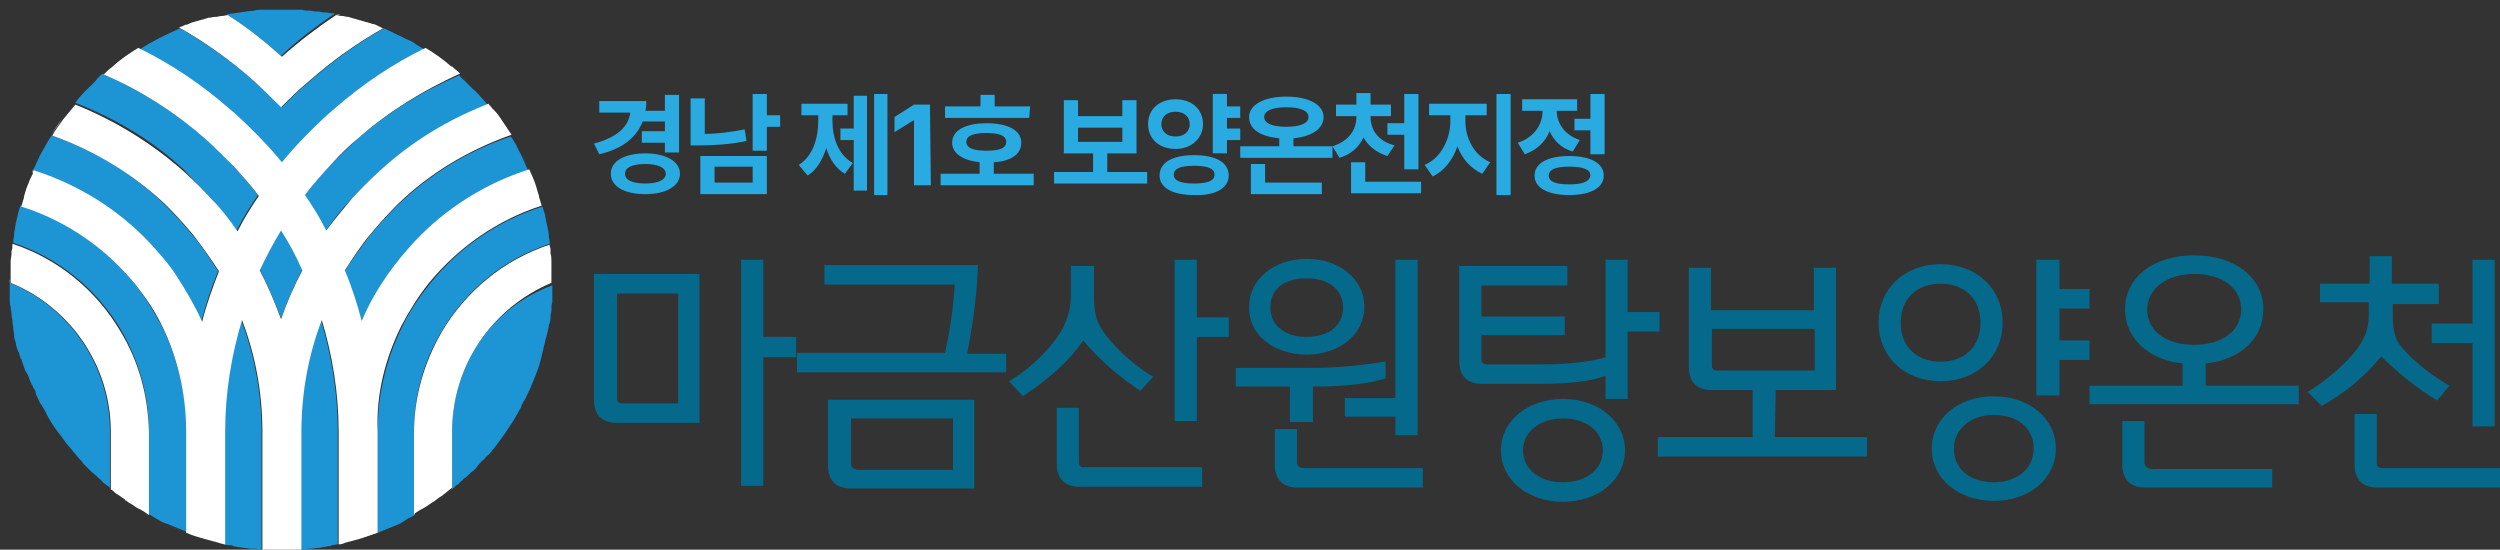 <?xml version="1.0" encoding="utf-8"?>
<!-- Generator: Adobe Illustrator 26.4.1, SVG Export Plug-In . SVG Version: 6.00 Build 0)  -->
<svg version="1.1" id="Layer_1" xmlns="http://www.w3.org/2000/svg" xmlns:xlink="http://www.w3.org/1999/xlink" x="0px" y="0px"
	 width="282px" height="62px" viewBox="0 0 282 62" style="enable-background:new 0 0 282 62;" xml:space="preserve">
<rect x="0" y="0" width="282" height="62" fill="#333333" stroke="none"/>
<style type="text/css">
	.st0{display:none;}
	.st1{fill:#29ABE2;}
	.st2{fill:#1D95D4;}
	.st3{fill:#FFFFFF;}
	.st4{fill:#05698B;}
</style>
<g id="Layer_1_00000107569846256068843220000003633095368819482557_" class="st0">
</g>
<g id="레이어_2">
	<g>
		<path class="st1" d="M76.6,17.2H75v-1.1h-2.6v-1.3H75v-1.1h-2.5c-0.7,1.8-2.3,3.1-4.9,3.7L67,16.2c2.6-0.7,3.9-1.9,4.1-3.5h-3.5
			v-1.3h5.3c0,0.4,0,0.7-0.1,1.1H75v-1.8h1.6V17.2z M72.8,17.3c2.3,0,3.9,0.9,3.9,2.3s-1.6,2.3-3.9,2.3c-2.4,0-3.9-0.9-3.9-2.3
			C68.9,18.2,70.4,17.3,72.8,17.3z M72.8,20.7c1.4,0,2.3-0.4,2.3-1.1s-0.9-1.1-2.3-1.1c-1.5,0-2.3,0.4-2.3,1.1
			C70.5,20.3,71.3,20.7,72.8,20.7z"/>
		<path class="st1" d="M77.9,11.1h1.6v4c1.4,0,2.9-0.2,4.5-0.5l0.2,1.3c-1.9,0.4-3.7,0.5-5.3,0.5h-1C77.9,16.4,77.9,11.1,77.9,11.1z
			 M79,17.6h7.5v4.3H79V17.6z M84.9,20.6v-1.8h-4.3v1.8H84.9z M86.5,13H88v1.3h-1.5V17h-1.6v-6.4h1.6V13z"/>
		<path class="st1" d="M92.3,13.6V13h-1.9v-1.3h5.2V13h-1.7v0.6c0,1.9,0.6,3.8,2.3,4.8l-0.9,1.2c-1-0.6-1.7-1.6-2.1-2.9
			c-0.4,1.3-1.1,2.5-2.1,3.1l-1-1.2C91.7,17.6,92.3,15.6,92.3,13.6z M94.8,14.5h1.5v-3.7h1.5v10.7h-1.5v-5.7h-1.5V14.5z M100.1,22
			h-1.5V10.6h1.5V22z"/>
		<path class="st1" d="M105,20.9h-1.9v-7.3H103l-2.1,1.3v-1.7l2.2-1.4h1.8L105,20.9L105,20.9z"/>
		<path class="st1" d="M106.1,19.6h4.4v-1.3c-1.9-0.2-3.1-1-3.1-2.2c0-1.4,1.5-2.2,3.9-2.2s3.9,0.8,3.9,2.2c0,1.3-1.2,2.1-3.1,2.2
			v1.3h4.5v1.3h-10.5C106.1,20.9,106.1,19.6,106.1,19.6z M116.1,13.3h-9.5V12h4v-1.3h1.6V12h4L116.1,13.3L116.1,13.3z M111.3,17
			c1.5,0,2.2-0.3,2.2-1c0-0.7-0.8-1-2.2-1c-1.5,0-2.3,0.3-2.3,1C109,16.7,109.8,17,111.3,17z"/>
		<path class="st1" d="M129.4,20.7h-10.5v-1.3h4.4v-2.1H120v-6h1.6v1.8h5v-1.8h1.6v6h-3.3v2.1h4.5V20.7L129.4,20.7z M126.6,16v-1.6
			h-5V16H126.6z"/>
		<path class="st1" d="M132.6,11.2c1.8,0,3.1,1.1,3.1,2.8c0,1.6-1.3,2.8-3.1,2.8s-3.1-1.1-3.1-2.8S130.8,11.2,132.6,11.2z
			 M134.7,17.5c2.4,0,3.9,0.8,3.9,2.3c0,1.4-1.5,2.3-3.9,2.2c-2.4,0-3.9-0.8-3.9-2.2C130.8,18.3,132.3,17.5,134.7,17.5z M132.6,15.4
			c0.9,0,1.6-0.5,1.6-1.4s-0.7-1.4-1.6-1.4c-0.9,0-1.6,0.5-1.6,1.4S131.7,15.4,132.6,15.4z M134.7,20.7c1.5,0,2.3-0.3,2.3-1
			s-0.8-1-2.3-1s-2.3,0.3-2.3,1C132.4,20.4,133.2,20.7,134.7,20.7z M139.9,13.3h-1.5v1.2h1.5v1.3h-1.5v1.5h-1.6v-6.7h1.6V12h1.5
			V13.3z"/>
		<path class="st1" d="M150.3,17.8h-10.4v-1.3h4.4v-0.9c-2.1-0.2-3.4-1-3.4-2.4s1.7-2.3,4.2-2.3s4.2,0.9,4.2,2.3
			c0,1.3-1.3,2.2-3.4,2.4v0.9h4.4V17.8L150.3,17.8z M141.1,18.5h1.6v2.1h6.4v1.3h-8V18.5z M145.1,14.3c1.6,0,2.5-0.4,2.5-1.1
			c0-0.7-0.9-1.1-2.5-1.1s-2.5,0.4-2.5,1.1C142.6,13.9,143.5,14.3,145.1,14.3z"/>
		<path class="st1" d="M157.3,16.4l-0.8,1.2c-1.3-0.4-2.2-1.2-2.7-2.1c-0.5,1.1-1.4,1.9-2.7,2.3l-0.8-1.3c1.9-0.6,2.7-1.9,2.7-3.3
			v-0.1h-2.3v-1.3h2.3v-1.3h1.6v1.3h2.3v1.3h-2.3v0.1C154.6,14.6,155.4,15.9,157.3,16.4z M152.4,18.3h1.6v2.2h6.3v1.3h-7.9
			L152.4,18.3L152.4,18.3z M156.5,13.9h1.9v-3.3h1.6v8.5h-1.6v-3.9h-1.9V13.9z"/>
		<path class="st1" d="M168.1,18.3l-0.9,1.3c-1.3-0.6-2.3-1.7-2.8-3.1c-0.5,1.5-1.5,2.8-2.8,3.4l-0.9-1.3c1.9-0.8,2.9-3,2.9-4.9V13
			h-2.4v-1.3h6.5V13h-2.4v0.7C165.3,15.5,166.2,17.5,168.1,18.3z M168.8,10.6h1.6V22h-1.6V10.6z"/>
		<path class="st1" d="M174,12.5h-2.3v-1.3h6.2v1.3h-2.3c0,1.3,0.8,2.7,2.6,3.3l-0.8,1.3c-1.3-0.4-2.1-1.2-2.6-2.3
			c-0.5,1.2-1.4,2.1-2.8,2.6l-0.8-1.3C173.1,15.5,174,14,174,12.5z M177,17.6c2.4,0,3.9,0.8,3.9,2.2c0,1.4-1.5,2.2-3.9,2.2
			s-3.9-0.8-3.9-2.2S174.6,17.6,177,17.6z M177,20.8c1.5,0,2.3-0.3,2.4-1c0-0.7-0.8-1-2.4-1c-1.5,0-2.3,0.3-2.3,1
			S175.5,20.8,177,20.8z M181,17.4h-1.6v-2.7h-1.8v-1.3h1.8v-2.8h1.6V17.4z"/>
	</g>
	<path class="st2" d="M7.8,50.5c-0.3-0.4-0.6-0.8-1-1.3C7.2,49.7,7.5,50.1,7.8,50.5"/>
	<path class="st2" d="M44.6,59.1c-0.7,0.3-1.4,0.6-2.2,0.9C43.2,59.8,43.9,59.5,44.6,59.1"/>
	<path class="st2" d="M21,60.1c-0.7-0.3-1.5-0.6-2.2-0.9C19.5,59.5,20.2,59.8,21,60.1"/>
	<path class="st2" d="M23.1,60.8c-0.7-0.2-1.4-0.5-2.1-0.7C21.7,60.3,22.4,60.6,23.1,60.8"/>
	<path class="st2" d="M37.4,61.5c0.2,0,0.4-0.1,0.7-0.1l0,0C37.9,61.4,37.6,61.4,37.4,61.5"/>
	<path class="st2" d="M33.9,61.9c0.1,0,0.2,0,0.2,0C34,61.9,34,61.9,33.9,61.9L33.9,61.9z"/>
	<path class="st2" d="M29.3,61.9c0.1,0,0.1,0,0.2,0l0,0C29.5,61.9,29.4,61.9,29.3,61.9"/>
	<path class="st2" d="M25.3,61.3c0.2,0.1,0.5,0.1,0.7,0.1C25.8,61.4,25.6,61.4,25.3,61.3L25.3,61.3z"/>
	<path class="st2" d="M12.4,55.1L12.4,55.1L12.4,55.1L12.4,55.1"/>
	<path class="st3" d="M42.4,60.1c-0.7,0.3-1.4,0.5-2.1,0.7C41,60.6,41.7,60.3,42.4,60.1"/>
	<path class="st3" d="M29.5,61.9h0.1C29.6,61.9,29.6,61.9,29.5,61.9L29.5,61.9z"/>
	<path class="st3" d="M38.1,61.3L38.1,61.3L38.1,61.3L38.1,61.3z"/>
	<path class="st3" d="M25.3,61.3L25.3,61.3L25.3,61.3L25.3,61.3"/>
	<path class="st3" d="M33.8,61.9L33.8,61.9L33.8,61.9C33.8,61.9,33.8,61.9,33.8,61.9"/>
	<path class="st3" d="M12.4,55.2c0.2,0.1,0.3,0.2,0.5,0.4C12.7,55.4,12.6,55.3,12.4,55.2L12.4,55.2z"/>
	<path class="st2" d="M25.6,1.5c1-0.2,2-0.3,3-0.4C27.6,1.2,26.6,1.3,25.6,1.5"/>
	<path class="st2" d="M60.2,42.4c-0.3,0.9-0.7,1.7-1.1,2.5C59.5,44.1,59.9,43.3,60.2,42.4"/>
	<path class="st2" d="M47.9,5.6c1,0.6,2,1.3,2.9,2.1C49.9,6.9,48.9,6.2,47.9,5.6"/>
	<path class="st2" d="M58.7,17.2c0.3,0.6,0.7,1.3,0.9,2C59.4,18.5,59,17.9,58.7,17.2"/>
	<path class="st2" d="M59.6,19.2c0.3,0.6,0.5,1.3,0.8,2C60.2,20.5,59.9,19.8,59.6,19.2"/>
	<path class="st2" d="M8.4,11.7c0.5-0.6,1-1.2,1.5-1.7C9.4,10.6,8.9,11.2,8.4,11.7"/>
	<path class="st2" d="M12.6,7.6c0.9-0.8,1.9-1.5,2.9-2.1C14.5,6.2,13.5,6.9,12.6,7.6"/>
	<path class="st2" d="M4.7,17.2c0.3-0.6,0.7-1.3,1.1-1.9C5.4,15.9,5,16.6,4.7,17.2"/>
	<path class="st2" d="M7,13.5c0.4-0.6,0.9-1.2,1.4-1.7C7.9,12.3,7.4,12.9,7,13.5"/>
	<path class="st2" d="M38.1,48.7c0-4.4-0.7-8.6-1.9-12.6c-1.5,3.9-2.3,8.2-2.3,12.6V62c0.1,0,0.2,0,0.2,0c0.2,0,0.4,0,0.6-0.1
		c0.1,0,0.2,0,0.3,0c0.3,0,0.6-0.1,0.9-0.1c0,0,0,0,0.1,0c0.4-0.1,0.7-0.1,1.1-0.2c0.1,0,0.2,0,0.3-0.1c0.2,0,0.4-0.1,0.7-0.1
		C38.1,61.4,38.1,48.7,38.1,48.7z"/>
	<path class="st2" d="M29.5,48.7c0-4.4-0.8-8.7-2.3-12.6c-1.2,4-1.9,8.2-1.9,12.6v12.7c0.2,0.1,0.5,0.1,0.7,0.1c0.1,0,0.2,0,0.3,0.1
		c0.4,0.1,0.7,0.1,1.1,0.2c0,0,0,0,0.1,0c0.3,0,0.6,0.1,0.9,0.1c0.1,0,0.2,0,0.3,0c0.2,0,0.4,0,0.6,0.1c0.1,0,0.1,0,0.2,0
		C29.5,62,29.5,48.7,29.5,48.7z"/>
	<path class="st2" d="M18.2,36.7c-0.9-1.7-1.9-3.3-3.1-4.8c-3.3-4-7.7-7.1-12.8-8.7l0,0c-0.1,0.3-0.2,0.6-0.3,1v0.1
		c-0.2,0.7-0.3,1.3-0.4,2v0.1c0,0.3-0.1,0.6-0.1,0.9v0.1c5.2,1.7,9.5,5.3,12.2,9.9c1.9,3.3,3.1,7.2,3.1,11.3V58
		c0.3,0.2,0.7,0.4,1,0.6c0.3,0.2,0.7,0.4,1.1,0.5l0,0c0.7,0.3,1.4,0.6,2.2,0.9l0,0V48.7C21,44.4,20,40.3,18.2,36.7"/>
	<path class="st2" d="M1.4,27.3v0.1l0,0V27.3"/>
	<path class="st2" d="M46.7,48.7c0-4.1,1.1-8,3.1-11.3c2.7-4.6,7-8.2,12.2-9.9v-0.1c0-0.3-0.1-0.6-0.1-0.9v-0.1
		c-0.1-0.7-0.3-1.4-0.4-2v-0.1c-0.1-0.3-0.2-0.6-0.3-1l0,0c-5.1,1.6-9.5,4.7-12.7,8.7c-1.2,1.5-2.3,3.1-3.1,4.8
		c-1.8,3.6-2.8,7.6-2.8,11.9v11.4l0,0c0.7-0.3,1.5-0.6,2.2-0.9l0,0c0.3-0.1,0.6-0.3,0.9-0.5c0.1-0.1,0.2-0.1,0.3-0.2
		c0.2-0.1,0.4-0.2,0.6-0.3c0.1,0,0.1-0.1,0.2-0.1v-9.4H46.7z"/>
	<path class="st2" d="M62,27.4v-0.1C61.9,27.3,61.9,27.4,62,27.4L62,27.4"/>
	<path class="st2" d="M51,48.7v6.5l0.1-0.1c0.1-0.1,0.2-0.2,0.3-0.3s0.2-0.1,0.3-0.2c0.1-0.1,0.2-0.2,0.3-0.3s0.2-0.1,0.2-0.2
		c0.1-0.1,0.2-0.2,0.4-0.3c0.1-0.1,0.1-0.1,0.2-0.2c0.2-0.2,0.4-0.4,0.6-0.5l0,0c0.2-0.2,0.4-0.4,0.5-0.6c0,0,0,0,0.1-0.1
		c0.2-0.2,0.3-0.4,0.5-0.5l0.1-0.1c0.2-0.2,0.3-0.4,0.5-0.5c0,0,0,0,0.1-0.1c0.2-0.2,0.3-0.4,0.5-0.6l0,0c0.2-0.3,0.4-0.5,0.6-0.8
		c0.6-0.8,1.2-1.7,1.7-2.5l0,0c0.1-0.2,0.3-0.5,0.4-0.7l0,0c0.1-0.2,0.2-0.4,0.4-0.7c0,0,0,0,0-0.1c0.1-0.2,0.2-0.5,0.4-0.7l0,0
		c0.4-0.8,0.8-1.7,1.1-2.5c0.4-0.9,0.7-1.9,0.9-2.9l0,0c0.1-0.3,0.1-0.5,0.2-0.8l0,0c0.1-0.3,0.1-0.6,0.2-0.8c0-0.1,0.1-0.3,0.1-0.4
		c0-0.1,0.1-0.3,0.1-0.4c0-0.2,0.1-0.3,0.1-0.5c0-0.1,0-0.2,0.1-0.3c0-0.2,0.1-0.4,0.1-0.6c0-0.1,0-0.2,0-0.3c0-0.2,0.1-0.4,0.1-0.6
		c0-0.1,0-0.1,0-0.2c0-0.2,0-0.5,0.1-0.7c0-0.1,0-0.1,0-0.2c0-0.2,0-0.5,0-0.7c0-0.1,0-0.1,0-0.2c0-0.2,0-0.5,0-0.7v-0.1
		C55.6,34.6,51,41.1,51,48.7"/>
	<path class="st2" d="M61.1,39.5c-0.3,1-0.6,1.9-0.9,2.9C60.6,41.5,60.9,40.5,61.1,39.5"/>
	<path class="st2" d="M57.9,47.1c-0.5,0.9-1.1,1.7-1.7,2.5C56.8,48.8,57.4,48,57.9,47.1"/>
	<path class="st2" d="M62.2,32C62.2,31.9,62.2,31.9,62.2,32C62.2,31.9,62.2,31.9,62.2,32C62.2,31.9,62.2,31.9,62.2,32"/>
	<path class="st2" d="M12.4,48.7c0-7.6-4.7-14.1-11.3-16.8c0,0,0,0,0,0.1c0,0.3,0,0.5,0,0.8v0.1c0,0.3,0,0.5,0,0.8v0.1
		c0,0.3,0,0.5,0.1,0.8v0.1c0,0.2,0.1,0.5,0.1,0.7v0.1c0,0.2,0.1,0.5,0.1,0.7v0.1c0,0.2,0.1,0.5,0.1,0.7v0.1c0,0.2,0.1,0.5,0.1,0.7
		c0,0.1,0,0.1,0,0.2c0,0.2,0.1,0.4,0.2,0.7c0,0.1,0,0.1,0,0.2c0.1,0.2,0.1,0.4,0.2,0.6c0,0.1,0,0.1,0.1,0.2c0.1,0.2,0.1,0.4,0.2,0.6
		c0,0.1,0,0.2,0.1,0.2c0.1,0.2,0.1,0.4,0.2,0.6c0,0.1,0.1,0.2,0.1,0.3c0.1,0.2,0.1,0.4,0.2,0.5C3,42,3,42.1,3.1,42.2
		c0.1,0.2,0.1,0.3,0.2,0.5c0,0.1,0.1,0.2,0.1,0.3c0.1,0.1,0.1,0.3,0.2,0.4c0.1,0.1,0.1,0.3,0.2,0.4C3.9,43.9,3.9,44,4,44.1
		c0,0.4,0.2,0.6,0.3,0.9l0,0c0.1,0.2,0.2,0.5,0.4,0.7l0,0c0.1,0.2,0.3,0.5,0.4,0.7l0,0c0.5,1,1.1,1.9,1.8,2.8c0.3,0.4,0.6,0.9,1,1.3
		l0,0c0.2,0.2,0.3,0.4,0.5,0.6l0,0c0.2,0.2,0.3,0.4,0.5,0.6l0,0c0.2,0.2,0.4,0.4,0.5,0.6l0,0c0.2,0.2,0.5,0.5,0.7,0.7
		c0.1,0.1,0.2,0.2,0.3,0.3c0.2,0.1,0.3,0.3,0.5,0.4c0.1,0.1,0.2,0.2,0.3,0.3s0.3,0.2,0.4,0.4c0.1,0.1,0.3,0.2,0.4,0.3
		c0.1,0.1,0.3,0.2,0.4,0.3l0,0V48.7z"/>
	<path class="st2" d="M6.9,49.2c-0.6-0.9-1.2-1.8-1.8-2.8C5.6,47.4,6.2,48.3,6.9,49.2"/>
	<path class="st2" d="M1.2,31.9L1.2,31.9L1.2,31.9L1.2,31.9"/>
	<path class="st2" d="M23.8,22.4c1,1.2,2,2.4,2.9,3.6c0.7-1.4,1.5-2.7,2.4-4c-0.9-1.2-1.9-2.3-2.9-3.4s-2-2.1-3.1-3
		c-3.4-3-7.3-5.4-11.5-7.3l0,0c-0.3,0.2-0.6,0.5-0.8,0.8l0,0c-0.3,0.3-0.5,0.5-0.8,0.8l0,0c-0.5,0.5-1.1,1.1-1.5,1.7l0,0
		c4.6,1.8,8.8,4.3,12.3,7.6C21.8,20.3,22.8,21.3,23.8,22.4"/>
	<path class="st2" d="M16.7,27.3c1.1,1.2,2.2,2.5,3.1,3.8c1.1,1.6,2.1,3.3,2.9,5.2c0.5-1.9,1.1-3.8,1.9-5.7
		c-0.9-1.4-1.8-2.8-2.9-4.1c-1-1.2-2-2.3-3.1-3.4c-3.6-3.5-8-6.2-12.8-7.8l0,0c-0.4,0.6-0.7,1.2-1.1,1.9l0,0c-0.2,0.3-0.3,0.6-0.5,1
		c0,0.1-0.1,0.1-0.1,0.2c-0.1,0.3-0.2,0.5-0.4,0.8l0,0C8.7,20.8,13.2,23.6,16.7,27.3"/>
	<polyline class="st2" points="3.7,19.2 3.7,19.2 3.7,19.2 3.7,19.2 	"/>
	<path class="st2" d="M37.8,1.5c-0.1,0-0.1,0-0.2,0c-0.1,0-0.1,0-0.2,0c-0.2,0-0.4-0.1-0.7-0.1c-0.1,0-0.2,0-0.2,0
		c-0.2,0-0.4-0.1-0.6-0.1c-0.1,0-0.2,0-0.2,0c-0.3,0-0.6-0.1-0.8-0.1c0,0,0,0-0.1,0c-0.2,0-0.5,0-0.7-0.1c-0.1,0-0.1,0-0.2,0
		c-0.2,0-0.4,0-0.6,0c-0.1,0-0.2,0-0.3,0c-0.2,0-0.3,0-0.5,0c-0.3,0-0.5,0-0.8,0s-0.5,0-0.8,0c-0.1,0-0.3,0-0.4,0s-0.2,0-0.3,0
		c-0.2,0-0.4,0-0.6,0c-0.1,0-0.1,0-0.2,0c-0.2,0-0.5,0-0.7,0.1c0,0,0,0-0.1,0c-1,0.1-2,0.3-3,0.4l0,0c2.1,1.4,4.2,3,6.1,4.7
		C33.6,4.5,35.6,3,37.8,1.5"/>
	<path class="st2" d="M37.8,1.5c-0.1,0-0.2,0-0.2,0S37.7,1.5,37.8,1.5L37.8,1.5"/>
	<path class="st2" d="M29.3,30.4c0.9,1.8,1.7,3.6,2.4,5.5c0.7-1.9,1.5-3.8,2.4-5.5c-0.7-1.5-1.5-3-2.4-4.5
		C30.8,27.4,30,28.9,29.3,30.4"/>
	<path class="st2" d="M28.8,15.3c1,1,2,2.1,2.9,3.2c0.9-1.1,1.9-2.2,2.9-3.2s2-2,3.1-2.9c3.1-2.7,6.5-4.9,10.2-6.8
		c-0.3-0.2-0.7-0.4-1-0.6l-0.1-0.1c-0.3-0.2-0.7-0.4-1-0.5c-0.1,0-0.1-0.1-0.2-0.1c-0.3-0.2-0.7-0.3-1-0.5c-0.1,0-0.1,0-0.2-0.1
		c-0.4-0.2-0.7-0.3-1.1-0.5l0,0c-3,1.7-5.8,3.7-8.4,6c-1.1,0.9-2.1,1.9-3.1,2.9c-1-1-2-2-3.1-2.9c-2.6-2.3-5.4-4.3-8.4-6l0,0
		c-1.6,0.7-3.2,1.5-4.6,2.4l0,0c3.7,1.8,7.1,4.1,10.2,6.8C26.8,13.3,27.8,14.2,28.8,15.3"/>
	<path class="st2" d="M15.5,5.5c1.5-0.9,3-1.7,4.6-2.4C18.5,3.8,17,4.6,15.5,5.5"/>
	<path class="st2" d="M43.2,3.2L43.2,3.2L43.2,3.2L43.2,3.2z"/>
	<path class="st2" d="M44.8,23.2c-1.1,1.1-2.1,2.2-3.1,3.4c-1,1.3-2,2.7-2.9,4.1c0.7,1.8,1.4,3.7,1.9,5.7c0.8-1.8,1.8-3.5,2.9-5.2
		c0.9-1.4,2-2.6,3.1-3.8c3.5-3.7,8-6.5,12.9-8.1l0,0c-0.3-0.7-0.6-1.3-0.9-2l0,0c-0.2-0.3-0.3-0.6-0.5-1c-0.1-0.1-0.1-0.2-0.2-0.3
		c-0.1-0.2-0.2-0.4-0.4-0.6C52.8,17,48.4,19.7,44.8,23.2"/>
	<path class="st2" d="M58,16c-0.1-0.2-0.2-0.4-0.4-0.6l0,0C57.8,15.6,57.9,15.8,58,16"/>
	<path class="st2" d="M40.3,15.7c-1.1,1-2.1,2-3.1,3c-1,1.1-2,2.2-2.9,3.4c0.9,1.3,1.7,2.6,2.4,4c0.9-1.3,1.8-2.5,2.9-3.6
		c1-1.1,2-2.1,3.1-3.1c3.6-3.2,7.7-5.8,12.3-7.6l0,0c-0.2-0.2-0.4-0.5-0.6-0.7c-0.1-0.1-0.1-0.1-0.2-0.2c-0.3-0.3-0.5-0.6-0.8-0.8
		l0,0c-0.3-0.3-0.5-0.5-0.8-0.8l0,0C52.3,9,52,8.8,51.8,8.5C47.6,10.3,43.7,12.7,40.3,15.7"/>
	<path class="st2" d="M55,11.8C55,11.7,55,11.7,55,11.8C55,11.7,55,11.7,55,11.8L55,11.8"/>
	<path class="st2" d="M52.6,9.2c-0.3-0.3-0.6-0.5-0.8-0.8l0,0C52.1,8.7,52.3,9,52.6,9.2"/>
	<path class="st3" d="M31.7,12.1c1-1,2-2,3.1-2.9c2.6-2.3,5.4-4.3,8.4-6C43,3.1,42.8,3,42.6,2.9l0,0c-0.2-0.1-0.4-0.2-0.6-0.2l0,0
		c-0.2-0.1-0.4-0.1-0.6-0.2c0,0,0,0-0.1,0c-0.2-0.1-0.4-0.1-0.6-0.2h-0.1c-0.2-0.1-0.4-0.1-0.6-0.2h-0.1C39.7,2,39.5,2,39.3,1.9
		h-0.1c-0.2,0-0.4-0.1-0.6-0.1h-0.1c-0.2,0-0.4-0.1-0.6-0.1c-2.1,1.4-4.2,3-6.1,4.7c-1.9-1.7-3.9-3.3-6.1-4.7
		c-0.2,0-0.4,0.1-0.6,0.1H25c-0.2,0-0.4,0.1-0.6,0.1h-0.1C24,1.9,23.8,2,23.6,2h-0.1c-0.2,0.1-0.4,0.1-0.6,0.2h-0.1
		c-0.2,0.1-0.4,0.1-0.6,0.2c0,0,0,0-0.1,0c-0.2,0.1-0.4,0.1-0.6,0.2l0,0c-0.2,0.1-0.4,0.2-0.6,0.2l0,0c-0.2,0.1-0.4,0.2-0.7,0.3l0,0
		c3,1.7,5.8,3.7,8.4,6C29.7,10.1,30.7,11.1,31.7,12.1"/>
	<path class="st3" d="M38.4,1.7c-0.2,0-0.4-0.1-0.6-0.1l0,0C38,1.6,38.2,1.6,38.4,1.7"/>
	<path class="st3" d="M43.2,3.2C43,3.1,42.8,3,42.6,2.9C42.8,3,43,3.1,43.2,3.2L43.2,3.2"/>
	<path class="st3" d="M45.3,36.7c0.9-1.7,1.9-3.3,3.1-4.8c3.3-4,7.7-7.1,12.7-8.7l0,0c-0.1-0.3-0.2-0.7-0.3-1c0,0,0,0,0-0.1
		c-0.1-0.3-0.2-0.6-0.3-1l0,0c-0.2-0.7-0.5-1.3-0.8-2l0,0c-5,1.6-9.4,4.4-12.9,8.1c-1.1,1.2-2.2,2.5-3.1,3.8
		c-1.1,1.6-2.1,3.3-2.9,5.2c-0.5-1.9-1.1-3.8-1.9-5.7c0.9-1.4,1.8-2.8,2.9-4.1c1-1.2,2-2.3,3.1-3.4c3.6-3.5,8-6.1,12.8-7.8l0,0
		c-0.1-0.2-0.3-0.4-0.4-0.6c-0.1-0.1-0.1-0.2-0.2-0.3c-0.2-0.3-0.4-0.6-0.6-0.9l0,0c-0.2-0.3-0.4-0.6-0.7-0.9
		c-0.1-0.1-0.2-0.2-0.3-0.3c-0.1-0.2-0.3-0.3-0.4-0.5c-4.6,1.8-8.7,4.3-12.3,7.6c-1.1,1-2.1,2-3.1,3.1c-1,1.2-2,2.4-2.9,3.6
		c-0.7-1.4-1.5-2.7-2.4-4c0.9-1.2,1.9-2.3,2.9-3.4s2-2.1,3.1-3c3.4-3,7.3-5.4,11.5-7.3C51.6,8,51.3,7.8,51,7.5c0,0,0,0-0.1,0
		C50,6.7,49,6,48,5.4c-3.7,1.8-7.1,4.1-10.2,6.8c-1.1,0.9-2.1,1.9-3.1,2.9s-2,2.1-2.9,3.2c-0.9-1.1-1.9-2.2-2.9-3.2s-2-2-3.1-2.9
		c-3.1-2.7-6.5-5-10.2-6.8l0,0c-1,0.6-2,1.3-2.9,2.1c0,0,0,0-0.1,0.1c-0.3,0.2-0.6,0.5-0.9,0.8c4.2,1.8,8.1,4.3,11.5,7.3
		c1.1,1,2.1,2,3.1,3c1,1.1,2,2.2,2.9,3.4c-0.9,1.3-1.7,2.6-2.4,4c-0.9-1.3-1.8-2.5-2.9-3.6c-1-1.1-2-2.1-3.1-3.1
		c-3.6-3.2-7.8-5.8-12.3-7.6l0,0c-0.5,0.6-0.9,1.1-1.4,1.7l0,0c-0.4,0.6-0.9,1.2-1.2,1.8l0,0c4.8,1.7,9.2,4.4,12.8,7.8
		c1.1,1.1,2.1,2.2,3.1,3.4c1,1.3,2,2.7,2.9,4.1c-0.7,1.8-1.4,3.7-1.9,5.7c-0.8-1.8-1.8-3.5-2.9-5.2c-0.9-1.4-2-2.6-3.1-3.8
		c-3.5-3.7-8-6.5-13-8.1c-0.1,0.1-0.1,0.2-0.1,0.4c-0.1,0.2-0.2,0.4-0.3,0.6c-0.1,0.3-0.3,0.7-0.4,1l0,0c-0.1,0.3-0.2,0.6-0.3,1v0.1
		c-0.1,0.3-0.2,0.7-0.3,1l0,0c5.1,1.6,9.5,4.7,12.8,8.7c1.2,1.5,2.3,3.1,3.1,4.8C20,40.3,21,44.4,21,48.7v11.4l0,0
		c0.7,0.3,1.4,0.5,2.1,0.7l0,0c0.4,0.1,0.7,0.2,1.1,0.3c0.1,0,0.3,0.1,0.4,0.1c0.2,0.1,0.4,0.1,0.7,0.2c0,0,0,0,0.1,0V48.7
		c0-4.4,0.7-8.6,1.9-12.6c1.5,3.9,2.3,8.2,2.3,12.6V62h0.1c0.3,0,0.6,0,0.9,0c0.1,0,0.1,0,0.2,0c0.3,0,0.7,0,1,0c0.3,0,0.7,0,1,0
		c0.1,0,0.1,0,0.2,0c0.3,0,0.6,0,0.9,0H34V48.7c0-4.4,0.8-8.7,2.3-12.6c1.2,4,1.9,8.2,1.9,12.6v12.7c0,0,0,0,0.1,0
		c0.2,0,0.5-0.1,0.7-0.2c0.1,0,0.3-0.1,0.4-0.1c0.4-0.1,0.7-0.2,1.1-0.3l0,0c0.7-0.2,1.4-0.5,2.1-0.7l0,0V48.7
		C42.4,44.4,43.5,40.3,45.3,36.7 M31.7,36c-0.7-1.9-1.5-3.8-2.4-5.5c0.7-1.5,1.5-3,2.4-4.5c0.9,1.4,1.7,2.9,2.4,4.5
		C33.2,32.2,32.4,34,31.7,36"/>
	<path class="st3" d="M5.7,15.3c0.4-0.6,0.8-1.2,1.2-1.8C6.6,14.1,6.1,14.7,5.7,15.3"/>
	<path class="st3" d="M3.7,19.2c-0.1,0.1-0.1,0.2-0.1,0.4C3.6,19.4,3.7,19.3,3.7,19.2L3.7,19.2z"/>
	<path class="st3" d="M55.4,12.3c-0.1-0.2-0.3-0.3-0.4-0.5l0,0C55.1,11.9,55.3,12.1,55.4,12.3"/>
	<path class="st3" d="M51.8,8.5c-0.3-0.3-0.6-0.5-0.9-0.8C51.2,7.9,51.5,8.2,51.8,8.5L51.8,8.5"/>
	<path class="st3" d="M57.6,15.3L57.6,15.3L57.6,15.3L57.6,15.3"/>
	<path class="st3" d="M13.6,37.4c-2.7-4.6-7-8.2-12.2-9.9c0,0.1,0,0.1,0,0.2c0,0.2,0,0.4-0.1,0.6c0,0.1,0,0.2,0,0.3
		c0,0.3-0.1,0.6-0.1,0.9c0,0.1,0,0.1,0,0.2c0,0.2,0,0.5,0,0.7c0,0.1,0,0.2,0,0.2c0,0.3,0,0.6,0,0.9c0,0.1,0,0.3,0,0.4
		c6.6,2.7,11.3,9.2,11.3,16.8v6.5c0.2,0.1,0.3,0.2,0.5,0.4c0.1,0.1,0.2,0.1,0.3,0.2c0.2,0.1,0.4,0.3,0.6,0.4
		c0.1,0.1,0.2,0.1,0.2,0.2c0.2,0.1,0.4,0.3,0.6,0.4c0.1,0,0.1,0.1,0.2,0.1c0.3,0.2,0.5,0.4,0.8,0.5l0,0c0.4,0.2,0.7,0.4,1.1,0.7l0,0
		v-9.4C16.7,44.5,15.6,40.7,13.6,37.4"/>
	<path class="st3" d="M1.1,31.5c0,0.1,0,0.3,0,0.4l0,0C1.2,31.7,1.1,31.6,1.1,31.5"/>
	<path class="st3" d="M1.4,27.4c0,0.1,0,0.1,0,0.2C1.4,27.5,1.4,27.5,1.4,27.4L1.4,27.4"/>
	<path class="st3" d="M51,48.7c0-7.6,4.6-14,11.2-16.8c0-0.1,0-0.3,0-0.4c0-0.3,0-0.6,0-0.9c0-0.1,0-0.2,0-0.2c0-0.2,0-0.5,0-0.7
		c0-0.1,0-0.1,0-0.2c0-0.3,0-0.6-0.1-0.9c0-0.1,0-0.2,0-0.3c0-0.2,0-0.4-0.1-0.5c0-0.1,0-0.1,0-0.2c-5.2,1.7-9.5,5.3-12.2,9.9
		c-1.9,3.3-3.1,7.2-3.1,11.3V58c0,0,0.1,0,0.1-0.1c0.3-0.2,0.6-0.4,1-0.6l0,0c0.4-0.2,0.7-0.5,1.1-0.7l0,0c0.3-0.2,0.6-0.5,1-0.7
		l0.1-0.1c0.3-0.2,0.6-0.5,0.9-0.7L51,55V48.7z"/>
	<path class="st3" d="M62.2,31.9L62.2,31.9c0-0.1,0-0.3,0-0.4C62.2,31.6,62.2,31.8,62.2,31.9"/>
	<path class="st3" d="M62,27.6c0-0.1,0-0.1,0-0.2l0,0C62,27.5,62,27.6,62,27.6"/>
	<g>
		<path class="st4" d="M67,45.1c0,1.7,0.9,2.6,2.6,2.6h9.3V30.9H67V45.1z M70.2,45.5c-0.4,0-0.6-0.2-0.6-0.6V33.1h6.9v12.4H70.2z"/>
		<polygon class="st4" points="86.1,29.3 83.6,29.3 83.6,54.8 86.1,54.8 86.1,40.3 89.8,40.3 89.8,38 86.1,38 		"/>
		<path class="st4" d="M93.4,52.5c0,1.7,0.9,2.6,2.6,2.6h13.9v-10H93.4V52.5z M96.6,52.9c-0.4,0-0.6-0.2-0.6-0.6v-5.1h11.5V53H96.6
			V52.9z"/>
		<path class="st4" d="M110.3,30.1v-0.2H93v2.2h14.7c-0.1,1.7-0.4,4.6-1.1,7.7H89.9V42h23.6v-2.1h-4.4
			C109.7,36.8,110.2,33.3,110.3,30.1"/>
		<path class="st4" d="M122.2,38.4c2,2.5,4.8,4.6,6.3,5.6l0.1,0.1l1.5-1.6l-0.2-0.1c-2.3-1.4-4.7-3.7-5.7-5.4
			c-0.6-0.9-0.8-2.1-0.8-3.5V30h-2.6v3.4c0,1.6-0.5,2.7-0.9,3.6c-0.9,1.7-3.1,4.2-5.9,5.9l-0.2,0.1l1.6,1.7l0.1-0.1
			C118.3,42.8,120.7,40.6,122.2,38.4"/>
		<polygon class="st4" points="135,29.3 132.5,29.3 132.5,47.5 135,47.5 135,38 138.6,38 138.6,35.8 135,35.8 		"/>
		<path class="st4" d="M121.7,52.1V46h-2.5v6.3c0,1.7,0.9,2.6,2.6,2.6h13.8v-2.2h-13.3C121.9,52.8,121.7,52.5,121.7,52.1"/>
		<path class="st4" d="M147.4,40c3.7,0,6.5-2.3,6.5-5.4s-2.8-5.4-6.5-5.4s-6.5,2.3-6.5,5.4C140.8,37.7,143.6,40,147.4,40
			 M147.4,31.4c2.5,0,4.1,1.3,4.1,3.3s-1.6,3.3-4.1,3.3s-4.1-1.3-4.1-3.3C143.3,32.6,144.8,31.4,147.4,31.4"/>
		<path class="st4" d="M146.3,52.1v-3.7h-2.5v4c0,1.7,0.9,2.6,2.6,2.6h14.1v-2.2H147C146.5,52.8,146.3,52.5,146.3,52.1"/>
		<polygon class="st4" points="151.7,47 157.4,47 157.4,49.1 159.9,49.1 159.9,29.3 157.4,29.3 157.4,44.9 151.7,44.9 		"/>
		<path class="st4" d="M145.5,47.6h2.6v-4c3.5,0,6.3-0.3,8.1-0.9h0.1v-1.9h-0.2c-2.3,0.4-5.2,0.7-8.3,0.7h-8.4v2.1h6.1L145.5,47.6
			L145.5,47.6z"/>
		<path class="st4" d="M176.3,45c-4,0-7,2.5-7,5.8s3,5.8,7,5.8s7-2.5,7-5.8S180.3,45,176.3,45 M176.3,54.4c-2.7,0-4.5-1.5-4.5-3.6
			s1.9-3.6,4.5-3.6c2.7,0,4.5,1.5,4.5,3.6S179,54.4,176.3,54.4"/>
		<path class="st4" d="M187.2,35.2h-3.6v-5.9h-2.5v11c-1.9,0.6-4.9,0.8-6.9,0.8h-6.5c-0.4,0-0.6-0.2-0.6-0.6v-2.7h9.4v-2.1h-9.4
			v-3.5h9.7V30h-12.2v10.7c0,1.7,0.9,2.6,2.6,2.6h6.6c3.1,0,5.7-0.3,7.3-0.9V45h2.5v-7.6h3.6L187.2,35.2L187.2,35.2z"/>
		<path class="st4" d="M200.3,44h6.8V30.2h-2.5V35H193v-4.8h-2.5v11.2c0,1.7,0.9,2.6,2.6,2.6h4.6v5.3H187v2.2h23.6v-2.2h-10.4
			L200.3,44L200.3,44z M193.7,41.8c-0.4,0-0.6-0.2-0.6-0.6v-4.1h11.6v4.7C204.7,41.8,193.7,41.8,193.7,41.8z"/>
		<polygon class="st4" points="232.3,29.3 229.7,29.3 229.7,44.6 232.3,44.6 232.3,40.6 235.7,40.6 235.7,38.4 232.3,38.4 
			232.3,34.8 235.7,34.8 235.7,32.6 232.3,32.6 		"/>
		<path class="st4" d="M225.9,36.4c0-3.8-2.9-6.6-7-6.6s-7,2.8-7,6.6s2.9,6.6,7,6.6S225.9,40.2,225.9,36.4 M218.9,32
			c2.7,0,4.5,1.7,4.5,4.4s-1.8,4.4-4.5,4.4s-4.5-1.7-4.5-4.4S216.2,32,218.9,32"/>
		<path class="st4" d="M224.9,44.7c-4,0-7,2.5-7,5.9s3,5.9,7,5.9s7-2.5,7-5.9S228.9,44.7,224.9,44.7 M224.9,54.4
			c-2.7,0-4.5-1.5-4.5-3.8c0-2.2,1.9-3.8,4.5-3.8c2.7,0,4.5,1.5,4.5,3.8C229.4,52.8,227.6,54.4,224.9,54.4"/>
		<path class="st4" d="M248.8,41c3.9-0.4,6.5-2.8,6.5-6.1c0-3.6-3.2-6.1-7.8-6.1s-7.8,2.5-7.8,6.1c0,3.2,2.6,5.7,6.5,6.1v2.5h-10.5
			v2.1h23.6v-2.1h-10.5L248.8,41L248.8,41z M247.5,30.9c3.2,0,5.3,1.6,5.3,4s-2.1,4-5.3,4s-5.3-1.6-5.3-4
			C242.2,32.6,244.4,30.9,247.5,30.9"/>
		<path class="st4" d="M241.9,52.2v-4.7h-2.5v4.9c0,1.7,0.9,2.6,2.6,2.6h14.3v-2.1h-13.7C242.2,52.8,241.9,52.6,241.9,52.2"/>
		<polygon class="st4" points="274.3,38.7 278.9,38.7 278.9,48.1 281.4,48.1 281.4,29.3 278.9,29.3 278.9,36.5 274.3,36.5 		"/>
		<path class="st4" d="M268.7,52.8c-0.4,0-0.6-0.2-0.6-0.6v-5.5h-2.5v5.7c0,1.7,0.9,2.6,2.6,2.6H282v-2.2H268.7z"/>
		<path class="st4" d="M268.6,40.2c1.8,1.8,4.3,3.8,6.2,4.9l0.1,0.1l1.4-1.7l-0.2-0.1c-2.4-1.4-4.5-3.3-5.4-4.5
			c-0.5-0.7-0.8-1.5-0.8-3.4v-1.2h5.2V32h-5.3v-3.1h-2.5V32h-5.6v2.1h5.5v1.3c0,1.6-0.3,2.3-1,3.5c-0.8,1.3-3,3.5-5.7,5.2l-0.2,0.1
			l1.6,1.6l0.1-0.1C264.5,44.4,267,42.2,268.6,40.2"/>
	</g>
</g>
</svg>

